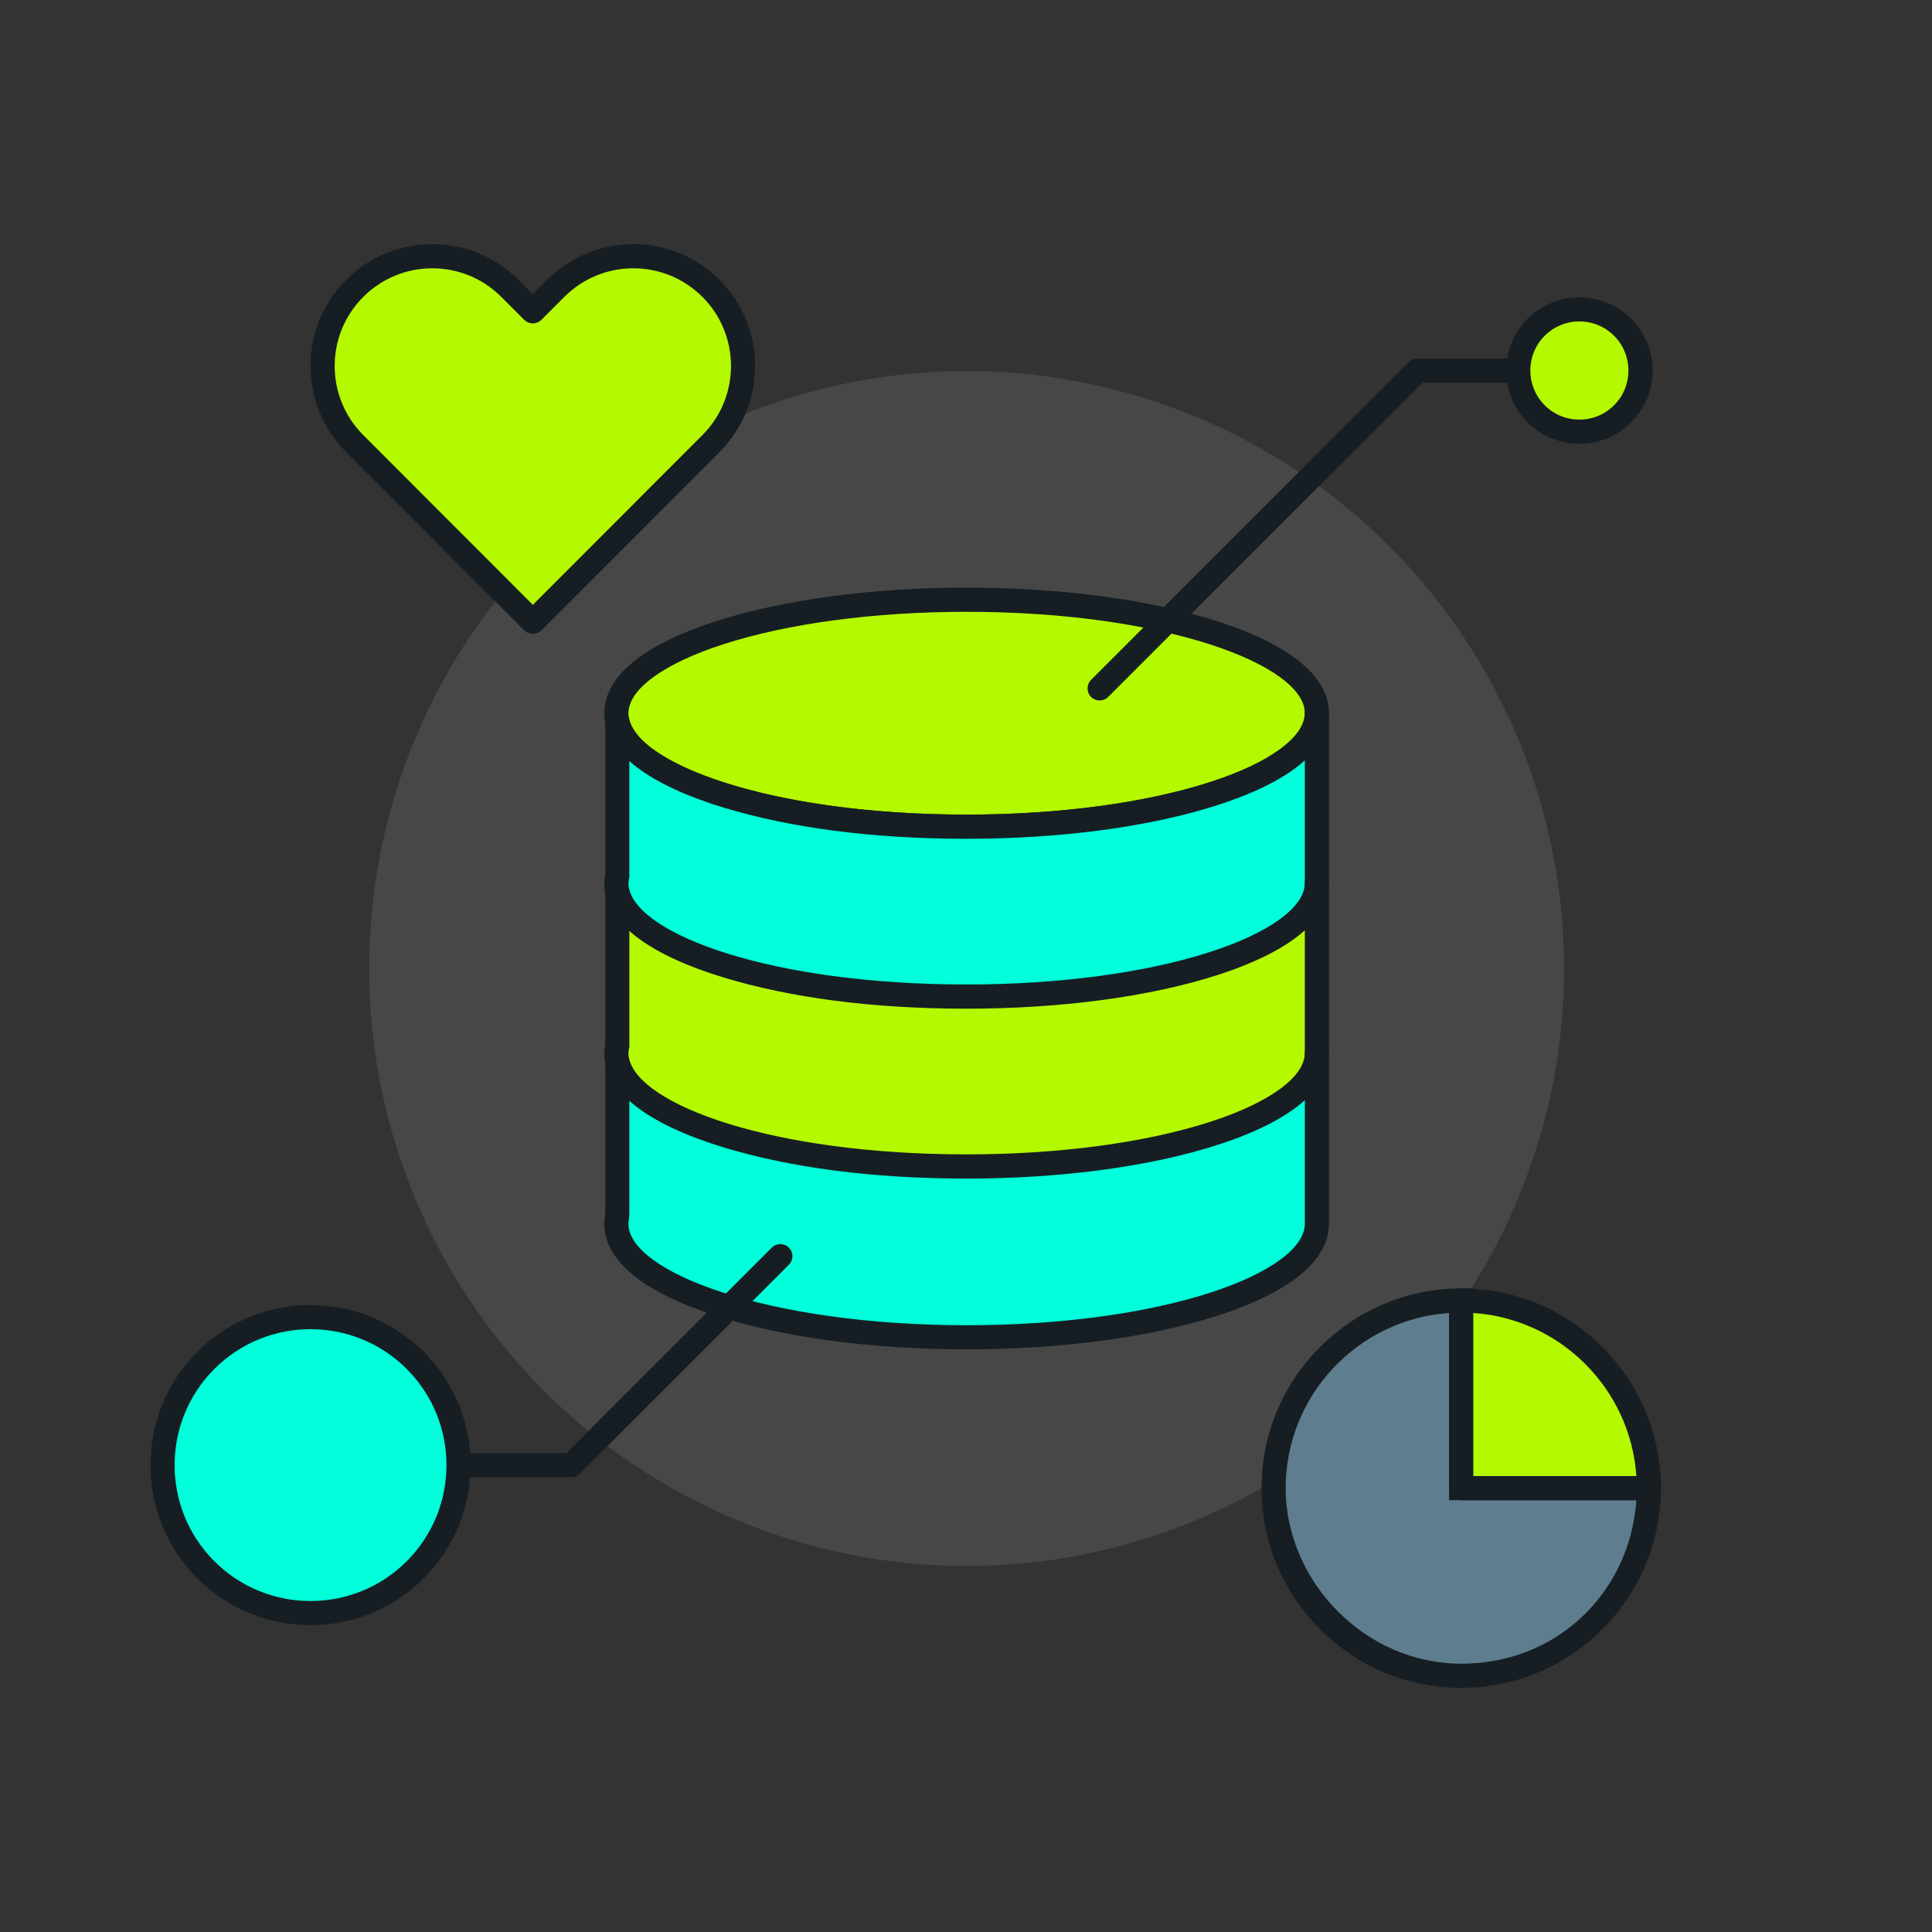<?xml version="1.0" encoding="UTF-8"?>
<svg id="Capa_2" xmlns="http://www.w3.org/2000/svg" version="1.1" viewBox="0 0 640 640">
  <rect x="0" y="0" width="640" height="640" fill="#333333" stroke="none"/>
  <!-- Generator: Adobe Illustrator 29.4.0, SVG Export Plug-In . SVG Version: 2.1.0 Build 152)  -->
  <defs>
    <style>
      .st0 {
        fill: #fff;
        opacity: .1;
      }

      .st1 {
        fill: #00ffda;
      }

      .st2 {
        fill: #b4f900;
      }

      .st3 {
        fill: #5e7d8e;
      }

      .st4 {
        fill: #161e23;
      }
    </style>
  </defs>
  <circle class="st0" cx="320.21" cy="320.84" r="197.91"/>
  <g>
    <g>
      <ellipse class="st2" cx="320.21" cy="236.27" rx="116.03" ry="37.59"/>
      <path class="st4" d="M320.21,277.86c-31.4,0-60.97-3.98-83.28-11.21-24.04-7.79-36.75-18.3-36.75-30.39s12.71-22.6,36.75-30.39c22.3-7.23,51.88-11.21,83.28-11.21s60.97,3.98,83.28,11.21c24.04,7.79,36.75,18.3,36.75,30.39s-12.71,22.6-36.75,30.39c-22.3,7.23-51.88,11.21-83.28,11.21ZM320.21,202.67c-30.58,0-59.28,3.84-80.81,10.82-19.55,6.33-31.22,14.85-31.22,22.78,0,15.89,46.01,33.59,112.03,33.59,30.58,0,59.28-3.84,80.81-10.82,19.55-6.33,31.22-14.85,31.22-22.78,0-15.89-46.01-33.59-112.03-33.59Z"/>
    </g>
    <g>
      <path class="st1" d="M320.21,273.86c-61.29,0-111.47-15.4-115.73-34.9v51.19c-.19.89-.3,1.79-.3,2.69,0,20.76,51.95,37.59,116.03,37.59s116.03-16.83,116.03-37.59v-56.58c0,20.76-51.95,37.59-116.03,37.59Z"/>
      <path class="st4" d="M320.21,334.44c-31.4,0-60.98-3.98-83.28-11.21-24.04-7.79-36.75-18.3-36.75-30.39,0-1.02.1-2.06.3-3.1v-50.79c0-2.04,1.54-3.76,3.57-3.98,2.03-.22,3.9,1.13,4.34,3.12,3.34,15.27,47.04,31.75,111.82,31.75,30.58,0,59.28-3.84,80.81-10.82,19.55-6.33,31.22-14.85,31.22-22.78,0-2.21,1.79-4,4-4s4,1.79,4,4v56.58c0,12.09-12.71,22.6-36.75,30.39-22.3,7.23-51.88,11.21-83.28,11.21ZM208.48,252.13v38.03c0,.29-.03.57-.09.85-.14.63-.21,1.25-.21,1.84,0,15.89,46.01,33.59,112.03,33.59,30.58,0,59.28-3.84,80.81-10.82,19.55-6.33,31.22-14.85,31.22-22.78v-40.95c-6.16,5.59-15.81,10.57-28.75,14.76-22.3,7.23-51.88,11.21-83.28,11.21s-58.48-3.66-80.41-10.31c-10.81-3.28-23.3-8.29-31.32-15.43Z"/>
    </g>
    <g>
      <path class="st2" d="M320.21,330.14c-61.29,0-111.47-15.4-115.73-34.9v51.19c-.19.89-.3,1.79-.3,2.69,0,20.76,51.95,37.59,116.03,37.59s116.03-16.83,116.03-37.59v-56.58c0,20.76-51.95,37.59-116.03,37.59Z"/>
      <path class="st4" d="M320.21,390.72c-31.4,0-60.98-3.98-83.28-11.21-24.04-7.79-36.75-18.3-36.75-30.39,0-1.02.1-2.06.3-3.1v-50.79c0-2.04,1.54-3.76,3.57-3.98,2.03-.22,3.9,1.13,4.34,3.12,3.34,15.27,47.04,31.75,111.82,31.75,30.58,0,59.28-3.84,80.81-10.82,19.55-6.33,31.22-14.85,31.22-22.78,0-2.21,1.79-4,4-4s4,1.79,4,4v56.58c0,12.09-12.71,22.6-36.75,30.39-22.3,7.23-51.88,11.21-83.28,11.21ZM208.48,308.41v38.03c0,.29-.03.57-.09.85-.14.63-.21,1.25-.21,1.84,0,15.89,46.01,33.59,112.03,33.59,30.58,0,59.28-3.84,80.81-10.82,19.55-6.33,31.22-14.85,31.22-22.78v-40.95c-6.16,5.59-15.81,10.57-28.75,14.76-22.3,7.23-51.88,11.21-83.28,11.21s-58.48-3.66-80.41-10.31c-10.81-3.28-23.3-8.29-31.32-15.43Z"/>
    </g>
    <g>
      <path class="st1" d="M320.21,386.42c-61.29,0-111.47-15.4-115.73-34.9v51.19c-.19.89-.3,1.79-.3,2.69,0,20.76,51.95,37.59,116.03,37.59s116.03-16.83,116.03-37.59v-56.58c0,20.76-51.95,37.59-116.03,37.59Z"/>
      <path class="st4" d="M320.21,447c-31.4,0-60.97-3.98-83.28-11.21-24.04-7.79-36.75-18.3-36.75-30.39,0-1.02.1-2.06.3-3.1v-50.79c0-2.04,1.54-3.76,3.57-3.98,2.03-.22,3.9,1.13,4.34,3.12,3.34,15.27,47.04,31.75,111.82,31.75,30.58,0,59.28-3.84,80.81-10.82,19.55-6.33,31.22-14.85,31.22-22.78,0-2.21,1.79-4,4-4s4,1.79,4,4v56.58c0,12.09-12.71,22.6-36.75,30.39-22.3,7.23-51.88,11.21-83.28,11.21ZM208.48,364.69v38.03c0,.29-.03.57-.09.85-.14.63-.21,1.25-.21,1.84,0,15.89,46.01,33.59,112.03,33.59,30.58,0,59.28-3.84,80.81-10.82,19.55-6.33,31.22-14.85,31.22-22.78v-40.95c-6.16,5.59-15.81,10.57-28.75,14.76-22.3,7.23-51.88,11.21-83.28,11.21s-58.48-3.66-80.41-10.31c-10.81-3.28-23.3-8.29-31.32-15.43Z"/>
    </g>
  </g>
  <g>
    <g>
      <circle class="st2" cx="523.19" cy="122.75" r="20.26"/>
      <path class="st4" d="M523.19,147c-6.21,0-12.43-2.37-17.16-7.1-9.46-9.46-9.46-24.85,0-34.31,9.46-9.46,24.85-9.46,34.31,0,4.58,4.58,7.11,10.67,7.11,17.16s-2.52,12.57-7.11,17.16c-4.73,4.73-10.94,7.1-17.16,7.1ZM523.19,106.48c-4.34,0-8.43,1.69-11.5,4.76-6.34,6.34-6.34,16.66,0,23,3.07,3.07,7.16,4.76,11.5,4.76s8.43-1.69,11.5-4.76c6.34-6.34,6.34-16.66,0-23-3.07-3.07-7.16-4.76-11.5-4.76Z"/>
    </g>
    <path class="st4" d="M364.27,232.04c-1.02,0-2.05-.39-2.83-1.17-1.56-1.56-1.56-4.09,0-5.66l105.29-105.29c.75-.75,1.77-1.17,2.83-1.17h31.53c2.21,0,4,1.79,4,4s-1.79,4-4,4h-29.88l-104.12,104.12c-.78.78-1.8,1.17-2.83,1.17Z"/>
  </g>
  <g>
    <path class="st2" d="M235.52,95.53h0c-14.2-14.2-37.22-14.2-51.41,0l-7.6,7.6-7.6-7.6c-14.2-14.2-37.22-14.2-51.41,0h0c-14.2,14.2-14.2,37.22,0,51.41l58.98,59.04.03-.03.03.03,58.98-59.04c14.2-14.2,14.2-37.22,0-51.41Z"/>
    <path class="st4" d="M176.54,209.98c-.33,0-.66-.04-.98-.12-.72-.17-1.39-.52-1.92-1.05l-58.98-59.04c-15.73-15.73-15.73-41.33,0-57.07,7.62-7.62,17.76-11.82,28.54-11.82s20.91,4.2,28.53,11.82l4.77,4.77,4.77-4.77c7.62-7.62,17.76-11.82,28.54-11.82s20.91,4.2,28.54,11.82h0c15.73,15.73,15.73,41.33,0,57.07l-58.97,59.04c-.75.75-1.77,1.17-2.83,1.17h0ZM143.21,88.88c-8.64,0-16.77,3.37-22.88,9.48-12.62,12.62-12.62,33.14,0,45.76l56.18,56.24,56.18-56.24c12.62-12.62,12.62-33.14,0-45.76h0c-6.11-6.11-14.24-9.48-22.88-9.48s-16.77,3.37-22.88,9.48l-7.6,7.6c-.75.75-1.77,1.17-2.83,1.17s-2.08-.42-2.83-1.17l-7.6-7.6c-6.11-6.11-14.24-9.48-22.88-9.48Z"/>
  </g>
  <g>
    <g>
      <path class="st3" d="M484.05,430.81c-34.33,0-62.16,27.83-62.16,62.16s27.83,62.16,62.16,62.16,62.16-27.83,62.16-62.16h-62.16v-62.16Z"/>
      <path class="st4" d="M484.05,559.12c-36.48,0-66.16-29.68-66.16-66.16s29.68-66.16,66.16-66.16h4v62.16h62.16v4c0,36.48-29.68,66.16-66.16,66.16ZM480.05,434.94c-30.21,2.06-54.16,27.3-54.16,58.02s26.09,58.16,58.16,58.16,55.96-23.95,58.02-54.16h-62.02v-62.02Z"/>
    </g>
    <g>
      <path class="st2" d="M484.05,430.81v62.16h62.16c0-34.33-27.83-62.16-62.16-62.16Z"/>
      <path class="st4" d="M546.2,496.96h-62.16c-2.21,0-4-1.79-4-4v-62.16c0-2.21,1.79-4,4-4,36.48,0,66.16,29.68,66.16,66.16,0,2.21-1.79,4-4,4ZM488.05,488.96h54.02c-1.97-28.89-25.13-52.05-54.02-54.02v54.02Z"/>
    </g>
  </g>
  <g>
    <g>
      <circle class="st1" cx="102.87" cy="485.34" r="49.05"/>
      <path class="st4" d="M102.87,538.36c-13.59,0-27.17-5.17-37.51-15.51h0c-20.68-20.68-20.68-54.34,0-75.03,20.69-20.68,54.34-20.69,75.03,0,20.68,20.68,20.68,54.34,0,75.03-10.34,10.34-23.93,15.51-37.51,15.51ZM71.01,517.19c17.57,17.56,46.15,17.56,63.71,0,17.57-17.57,17.57-46.15,0-63.71-17.57-17.57-46.15-17.56-63.71,0-17.56,17.57-17.56,46.15,0,63.71h0Z"/>
    </g>
    <path class="st4" d="M189.28,489.34h-34.18c-2.21,0-4-1.79-4-4s1.79-4,4-4h32.52l68.05-68.05c1.56-1.56,4.09-1.56,5.66,0,1.56,1.56,1.56,4.09,0,5.66l-69.22,69.22c-.75.75-1.77,1.17-2.83,1.17Z"/>
  </g>
</svg>